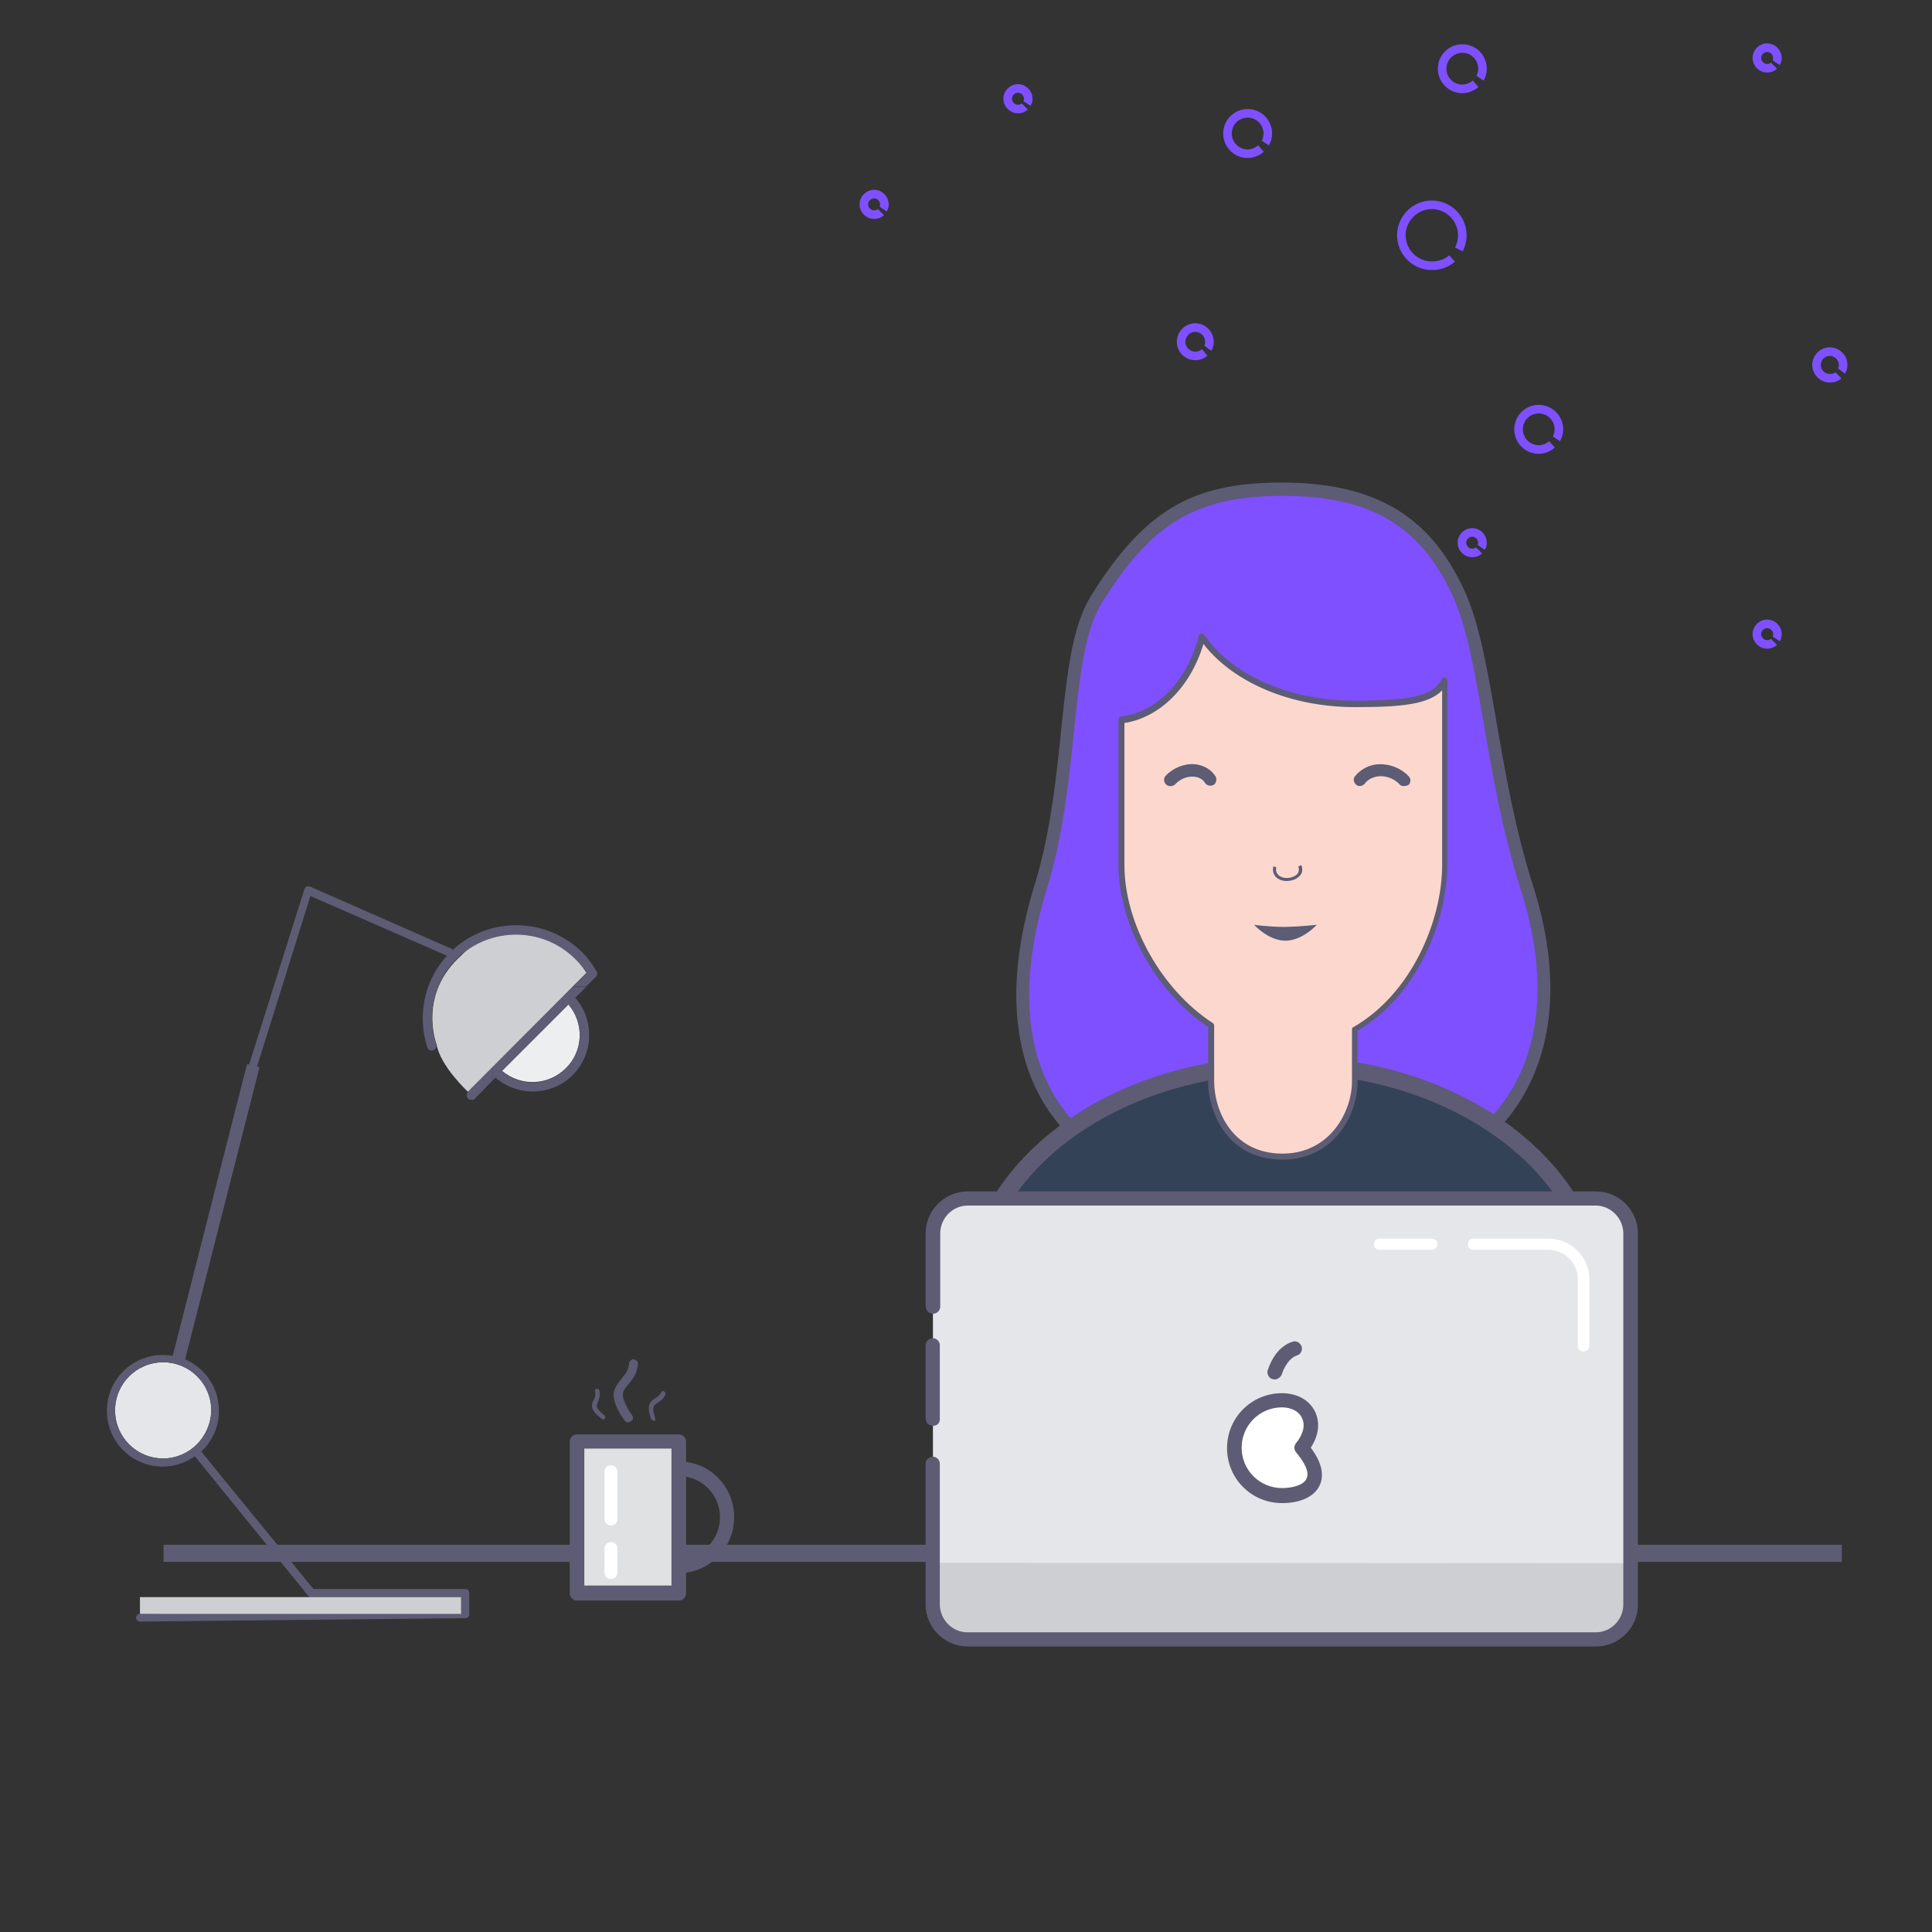 <?xml version="1.0" encoding="utf-8"?>
<!-- Generator: Adobe Illustrator 19.0.0, SVG Export Plug-In . SVG Version: 6.00 Build 0)  -->
<svg version="1.1" id="Calque_1" xmlns="http://www.w3.org/2000/svg" xmlns:xlink="http://www.w3.org/1999/xlink" x="0px" y="0px"
	 viewBox="-80 172 450 450" style="enable-background:new -80 172 450 450;" xml:space="preserve">
<rect x="-80" y="172" width="450" height="450" fill="#333333" stroke="none"/>
<style type="text/css">
	.st0{fill:none;stroke:#5D5C74;stroke-width:4;stroke-miterlimit:10;}
	.st1{fill:#7E50FF;stroke:#5D5C74;stroke-width:3;stroke-miterlimit:10;}
	.st2{fill:#5C5C74;}
	.st3{fill:#344258;stroke:#5D5C74;stroke-width:4;stroke-miterlimit:10;}
	.st4{fill:#FBD7CE;}
	.st5{fill:#E4E6E9;}
	.st6{fill:#CDCFD2;}
	.st7{fill:#5D5C74;}
	.st8{fill:#FFFFFF;}
	.st9{fill:#DFE1E2;}
	.st10{fill:#EDEEEF;}
	.st11{fill:none;stroke:#5D5C74;stroke-width:3;stroke-miterlimit:10;}
	.st12{fill:none;stroke:#7E50FF;stroke-width:2;stroke-miterlimit:10;}
</style>
<line id="XMLID_2254_" class="st0" x1="-41.9" y1="533.8" x2="349" y2="533.8"/>
<path id="XMLID_2253_" class="st1" d="M275.6,378.6c13.2,41.1-6.3,72.3-56.9,72.3c-53.5,0-69-31.1-56.3-72.3
	c8-26,4.9-54.3,13.1-67.2c11.5-18.3,22.1-25.4,43.2-25.4c19.9,0,32.8,6.3,41,24.1C266.4,324.6,267.1,351.9,275.6,378.6z"/>
<path id="XMLID_2249_" class="st2" d="M218.4,450.9c-25.2,0-43-6.7-52.9-20.1c-9.5-12.8-10.9-31.2-4.1-53.2
	c3.7-12.1,5-24.8,6.2-36.1c1.4-13,2.5-24.3,7-31.4c12.1-19.2,23.1-25.7,43.8-25.7c21.3,0,33.7,7.3,41.6,24.5
	c3.4,7.4,5.3,18.1,7.4,30.4c2,11.8,4.4,25.1,8.6,38.2c6.7,20.9,5.1,38.9-4.5,52.1C261.3,443.5,243,450.9,218.4,450.9z M218.4,285.9
	c-20.1,0-30.9,6.3-42.6,25c-4.2,6.8-5.4,17.9-6.8,30.7c-1.2,11.3-2.5,24.1-6.3,36.3c-6.6,21.6-5.2,39.5,3.9,51.9
	c9.6,12.9,27,19.5,51.7,19.5c24.1,0,42.1-7.1,51.9-20.6c9.4-12.8,10.8-30.4,4.3-50.8c-4.2-13.2-6.5-26.6-8.6-38.4
	c-2.1-12.2-4-22.8-7.3-30.1C251,293,239,285.9,218.4,285.9z"/>
<path id="XMLID_2248_" class="st3" d="M146.4,474.8c0-30.3,32.6-54.8,72.9-54.8s72.9,24.5,72.9,54.8"/>
<path id="XMLID_2243_" class="st4" d="M235.6,336.5c-15.6,0-29.2-6.4-35.6-15.6c-2.6,10.4-9.9,18.2-18.7,19.3c0,9.8,0,25.3,0,33.8
	c0,13,8.1,29.2,20.9,37.4v13c0,7.3,4.6,17.5,16.6,17.5c11.7,0,16.9-10.2,16.9-17.5v-12.1c13.6-7.8,20.9-24.8,20.9-38.3
	c0-13,0-42.6,0-42.6c0-0.1,0-0.2,0-0.3C254.4,335.4,248.9,336.5,235.6,336.5z"/>
<path id="XMLID_2240_" class="st2" d="M218.7,442.1c-12.7,0-17.3-10.9-17.3-18.2v-12.7c-12.1-8-20.9-23.8-20.9-37.8v-33.8
	c0-0.4,0.3-0.7,0.6-0.7c8.4-1,15.5-8.4,18.1-18.8c0.1-0.3,0.3-0.5,0.6-0.5c0.3,0,0.5,0.1,0.7,0.3c6.6,9.5,20,15.3,35,15.3
	c13.6,0,18.3-1.2,20.3-5c0.1-0.3,0.5-0.4,0.8-0.4c0.3,0.1,0.5,0.4,0.5,0.7v0.3v42.6c0,12.7-6.6,30.2-20.9,38.7v11.7
	C236.3,431.5,230.8,442.1,218.7,442.1z M181.9,340.4v33.1c0,13.7,8.7,29.1,20.6,36.8c0.2,0.1,0.3,0.4,0.3,0.6v13
	c0,6.7,4.2,16.8,15.9,16.8c11.1,0,16.2-9.8,16.2-16.8v-12.1c0-0.3,0.1-0.5,0.4-0.6c13.5-7.8,20.6-24.8,20.6-37.7v-40.7
	c-3.2,3.3-9.5,3.9-20.3,3.9c-14.8,0-28.2-5.6-35.3-14.7C197.3,332,190.2,339.1,181.9,340.4z"/>
<g id="XMLID_2238_">
	<path id="XMLID_2239_" class="st2" d="M226.7,387.4c0,0-3.3,3.7-7.3,3.7s-7.3-3.7-7.3-3.7s3.3,0.5,7.3,0.5
		C223.4,387.8,226.7,387.4,226.7,387.4z"/>
</g>
<g id="XMLID_2236_">
	<path id="XMLID_2237_" class="st2" d="M219.7,377.2h-0.1c-1.1,0-2.2-0.5-2.7-1.3c-0.4-0.6-0.5-1.4-0.3-2.1l0.7,0.2
		c-0.2,0.5-0.1,1.1,0.2,1.5c0.4,0.6,1.2,1,2.2,1c1.1,0,2.1-0.4,2.6-1.1c0.3-0.5,0.3-1,0.1-1.6l0.7-0.3c0.4,1,0.2,1.8-0.2,2.3
		C222.2,376.7,221,377.2,219.7,377.2z"/>
</g>
<path id="XMLID_2235_" class="st5" d="M299.9,459.3v86.3c0,4.5-3.6,8.1-8.1,8.1H145.4c-4.5,0-8.1-3.6-8.1-8.1v-86.4
	c0-4.5,3.6-8.1,8.1-8.1h146.3C296.2,451.1,299.9,454.8,299.9,459.3"/>
<path id="XMLID_2234_" class="st6" d="M299.9,536.1v9.5c0,4.5-3.6,8.1-8.1,8.1H145.4c-4.5,0-8.1-3.6-8.1-8.1V536L299.9,536.1z"/>
<path id="XMLID_2233_" class="st7" d="M137.3,504.1c-1,0-1.7-0.8-1.7-1.7v-17.1c0-1,0.9-1.6,1.7-1.6c0.9,0,1.6,0.8,1.6,1.6v17.1
	C139,503.4,138.3,504.1,137.3,504.1"/>
<path id="XMLID_2232_" class="st7" d="M291.7,555.5H145.4c-5.4,0-9.8-4.4-9.8-9.8v-32.8c0-1,0.9-1.6,1.7-1.6c0.9,0,1.6,0.8,1.6,1.6
	v32.8c0,3.5,2.9,6.5,6.4,6.5h146.4c3.5,0,6.4-2.9,6.4-6.5v-86.4c0-3.5-2.9-6.5-6.4-6.5H145.4c-3.5,0-6.4,2.9-6.4,6.5v17
	c0,1-0.8,1.7-1.7,1.7s-1.7-0.8-1.7-1.7v-17c0-5.4,4.4-9.8,9.8-9.8h146.3c5.4,0,9.8,4.4,9.8,9.8v86.3
	C301.6,551,297.2,555.5,291.7,555.5"/>
<path id="XMLID_2228_" class="st8" d="M288.8,486.8c-0.8,0-1.3-0.6-1.3-1.3v-15.6c0-3.7-3.1-6.8-6.8-6.8h-17.5
	c-0.8,0-1.3-0.6-1.3-1.3c0-0.8,0.6-1.3,1.3-1.3h17.5c5.3,0,9.5,4.3,9.5,9.5v15.6C290.2,486.1,289.6,486.8,288.8,486.8 M253.5,463.1
	h-12.2c-0.8,0-1.3-0.6-1.3-1.3c0-0.8,0.6-1.3,1.3-1.3h12.2c0.8,0,1.3,0.6,1.3,1.3C254.9,462.4,254.3,463.1,253.5,463.1 M223.3,509.3
	c6.4,7.6,1.5,11.1-4.6,11.1s-11.1-5-11.1-11.1c0-6.1,5-11.1,11.1-11.1C224.8,498.2,227.7,503.8,223.3,509.3"/>
<path id="XMLID_2224_" class="st7" d="M218.6,499.8c-5.2,0-9.4,4.2-9.4,9.4c0,5.2,4.2,9.4,9.4,9.4c2.9,0,5.2-0.9,5.7-2.2
	c0.7-1.3-0.2-3.5-2.4-6.1c-0.5-0.6-0.6-1.5,0-2.2c1.7-2.1,2.2-4.3,1.3-5.9C222.6,500.8,220.8,499.8,218.6,499.8 M218.6,522.1
	c-7.1,0-12.8-5.7-12.8-12.8s5.7-12.8,12.8-12.8c3.5,0,6.4,1.6,7.7,4.3c1.2,2.5,0.9,5.5-1,8.4c2.5,3.3,3.2,6.3,2.1,8.7
	C226.2,520.6,222.9,522.1,218.6,522.1"/>
<path id="XMLID_2222_" class="st7" d="M216.9,493.3c-1,0-1.7-0.8-1.7-1.7c0-0.2,0-0.3,0.1-0.5s1.5-5.3,5.8-6.6
	c0.9-0.3,1.8,0.3,2.1,1.2c0.2,0.9-0.3,1.8-1.1,2c-2.4,0.8-3.5,4.2-3.5,4.3C218.3,492.8,217.6,493.3,216.9,493.3"/>
<path id="XMLID_2217_" class="st9" d="M54.4,543.1H78v-35.3H54.3L54.4,543.1L54.4,543.1z"/>
<path id="XMLID_2213_" class="st7" d="M56.1,541.3h20.3v-31.9H56.1V541.3z M78.1,544.8H54.4c-1,0-1.7-0.8-1.7-1.7v-35.3
	c0-1,0.8-1.7,1.7-1.7h23.7c1,0,1.7,0.8,1.7,1.7v35.3C79.8,544,79.1,544.8,78.1,544.8z"/>
<path id="XMLID_2208_" class="st7" d="M78.1,538.4c-1,0-1.7-0.8-1.7-1.7c0-1,0.8-1.7,1.7-1.7c5.3,0,9.6-4.3,9.6-9.6
	s-4.3-9.6-9.6-9.6c-1,0-1.7-0.8-1.7-1.7c0-1,0.8-1.7,1.7-1.7c7.2,0,12.9,5.8,12.9,13C91,532.6,85.2,538.4,78.1,538.4 M66.3,503.3
	c-0.3,0-0.6-0.1-0.8-0.4c-0.3-0.4-3.1-4.2-2.5-6.8c0.3-1.1,1-2,1.7-2.9c0.9-1.1,1.7-2,1.8-3.6c0.1-0.6,0.6-1,1.1-1
	c0.6,0.1,1,0.6,1,1.1c-0.2,2.3-1.3,3.6-2.3,4.8c-0.6,0.7-1.1,1.3-1.2,2c-0.3,1.3,1.3,4,2.1,5.1c0.4,0.5,0.3,1.1-0.2,1.4
	C66.7,503.2,66.5,503.3,66.3,503.3 M60.5,502.6c-0.1,0-0.2,0-0.3-0.1c-0.2-0.2-2.1-1.4-2.3-2.8c-0.1-0.6,0.1-1.1,0.4-1.6
	c0.3-0.7,0.5-1.2,0.3-2c-0.1-0.3,0.1-0.6,0.4-0.6c0.3-0.1,0.6,0.1,0.6,0.4c0.3,1.1-0.1,1.9-0.3,2.6c-0.2,0.4-0.3,0.8-0.3,1.1
	c0.1,0.6,1.1,1.5,1.8,2.1c0.2,0.2,0.3,0.5,0.1,0.7C60.8,502.5,60.7,502.6,60.5,502.6 M72.1,502.8c-0.2,0-0.4-0.1-0.5-0.4
	s-0.9-2.5-0.2-3.6c0.3-0.5,0.8-0.9,1.2-1.1c0.6-0.4,1.1-0.7,1.4-1.4c0.1-0.3,0.4-0.4,0.7-0.2c0.2,0.1,0.4,0.4,0.3,0.7
	c-0.5,1.1-1.2,1.5-1.8,1.9c-0.4,0.3-0.8,0.5-0.9,0.8c-0.3,0.6,0,1.9,0.3,2.8c0.1,0.3,0,0.6-0.3,0.7h-0.2"/>
<path id="XMLID_2205_" class="st8" d="M62.3,527.3c-0.8,0-1.5-0.6-1.5-1.5v-11c0-0.8,0.6-1.5,1.5-1.5s1.5,0.6,1.5,1.5v11
	C63.8,526.6,63.2,527.3,62.3,527.3C62.3,527.4,62.3,527.4,62.3,527.3 M62.3,539.8c-0.8,0-1.5-0.6-1.5-1.5v-5.6
	c0-0.8,0.6-1.5,1.5-1.5s1.5,0.6,1.5,1.5v5.6C63.8,539.1,63.2,539.8,62.3,539.8"/>
<path id="XMLID_2204_" class="st6" d="M56.6,398.6L29,426.3c0,0-6.4-5.9-7.3-11c0,0-4.6-11.7,5.9-20.9c0,0,6.1-7.2,18.8-4.1
	C46.3,390.4,53.3,392.6,56.6,398.6z"/>
<path id="XMLID_2203_" class="st7" d="M-9.1,379.1c0.1-0.3,0.3-0.5,0.5-0.6s0.5-0.1,0.8,0l33,14.5c0.1,0.1,0.2,0.1,0.3,0.2
	c8.5-7.8,21.8-7.6,30.1,0.6c1.3,1.3,2.3,2.7,3.2,4.2l0,0c0.4,0.4,0.4,1.1,0,1.5l-2.3,2.3h-3.1l3.2-3.2c-0.7-1.1-1.6-2.2-2.6-3.2
	c-7.6-7.6-20-7.6-27.7,0c-5.4,5.4-6.9,13.1-4.7,19.9l0,0c0.1,0.4,0,0.8-0.3,1.1c-0.4,0.4-1.1,0.4-1.5,0c-0.1-0.1-0.1-0.1-0.1-0.2
	c0,0,0,0-0.1,0v-0.1c0-0.1,0-0.1-0.1-0.2c-2.3-7.2-0.8-15.4,4.6-21.3l-31.8-13.9l-12.8,40.9h-2L-9.1,379.1z"/>
<path id="XMLID_2202_" class="st7" d="M-7.5,544c-0.3,0-0.5-0.1-0.7-0.3L-29.9,517h2.4L-7,542.1h35.4c0.5,0,0.9,0.4,0.9,0.9v5
	c0,0.5-0.4,0.9-0.9,0.9l-75.8,0.8l0,0c-0.5,0-0.9-0.4-0.9-0.9s0.4-0.9,0.9-0.9l74.8-0.8V544H-7.5z"/>
<path id="XMLID_2201_" class="st7" d="M30.6,427.9c-0.4,0.4-1.1,0.4-1.6,0c-0.4-0.4-0.4-1.1,0-1.6l5.7-5.7v3.1L30.6,427.9z"/>
<path id="XMLID_2200_" class="st10" d="M51.8,420.8c-4.1,4.1-10.5,4.3-14.9,0.6l15.5-15.5C56.1,410.3,55.9,416.8,51.8,420.8z"/>
<path id="XMLID_2197_" class="st7" d="M56.5,401.9h-3.1l-18.7,18.7v3.1l0.7-0.7c5.2,4.5,13.1,4.3,18-0.6s5.1-12.8,0.6-18L56.5,401.9
	z M52.4,406c3.7,4.3,3.5,10.8-0.6,14.9c-4.1,4.1-10.5,4.3-14.9,0.6L52.4,406z"/>
<path id="XMLID_2196_" class="st5" d="M-42,511.7c-6.2,0-11.2-5-11.2-11.2s5-11.2,11.2-11.2s11.2,5,11.2,11.2
	C-30.9,506.7-35.9,511.7-42,511.7z"/>
<path id="XMLID_2123_" class="st7" d="M-29.9,517h2.4l-5.6-6.9c2.5-2.4,4.1-5.7,4.1-9.5c0-5.6-3.5-10.3-8.4-12.2l1.5-4.9h-2
	l-1.4,4.4c-0.9-0.2-1.9-0.3-2.8-0.3c-7.2,0-13,5.8-13,13s5.8,13,13,13c2.8,0,5.3-0.9,7.5-2.4L-29.9,517z M-42,511.7
	c-6.2,0-11.2-5-11.2-11.2s5-11.2,11.2-11.2s11.2,5,11.2,11.2C-30.9,506.7-35.9,511.7-42,511.7z"/>
<rect id="XMLID_2119_" x="-47.4" y="544" class="st6" width="74.8" height="3.9"/>
<line id="XMLID_2118_" class="st11" x1="-38.5" y1="488.9" x2="-21" y2="420.2"/>
<g id="XMLID_2109_">
	<path id="XMLID_2113_" class="st2" d="M192.6,355.1c-0.4,0-0.7-0.1-1-0.4c-0.6-0.5-0.6-1.5-0.1-2c1.8-1.9,4.4-2.9,6.8-2.7
		c2,0.2,3.8,1.2,4.8,2.8c0.4,0.7,0.2,1.6-0.4,2c-0.7,0.4-1.6,0.2-2-0.4c-0.5-0.9-1.5-1.4-2.6-1.5c-1.6-0.1-3.2,0.5-4.4,1.8
		C193.4,355,193,355.1,192.6,355.1z"/>
</g>
<g id="XMLID_1696_">
	<path id="XMLID_2072_" class="st2" d="M247,355.1c-0.4,0-0.8-0.1-1-0.4c-1.2-1.3-3-2-4.7-1.9c-1.4,0.1-2.7,0.7-3.4,1.7
		c-0.5,0.6-1.4,0.8-2,0.3s-0.8-1.4-0.3-2c1.3-1.6,3.3-2.7,5.5-2.8c2.6-0.1,5.2,0.9,7,2.8c0.6,0.6,0.5,1.5,0,2
		C247.7,355,247.3,355.1,247,355.1z"/>
</g>
<path id="XMLID_2363_" class="st12" d="M200.6,254.1c-0.6,0.5-1.3,0.8-2.2,0.8c-1.8,0-3.3-1.5-3.3-3.3c0-1.8,1.5-3.3,3.3-3.3
	s3.3,1.5,3.3,3.3c0,0.6-0.1,1.1-0.4,1.5"/>
<path id="XMLID_2366_" class="st12" d="M348.2,259.4c-0.5,0.5-1.2,0.7-2,0.7c-1.7,0-3.1-1.4-3.1-3.1c0-1.7,1.4-3.1,3.1-3.1
	s3.1,1.4,3.1,3.1c0,0.5-0.1,1-0.4,1.4"/>
<path id="XMLID_958_" class="st12" d="M258.2,232.2c-1.2,1.1-2.9,1.7-4.7,1.7c-3.9,0-7.1-3.2-7.1-7.1s3.2-7.1,7.1-7.1
	s7.1,3.2,7.1,7.1c0,1.2-0.3,2.3-0.8,3.3"/>
<path id="XMLID_956_" class="st12" d="M263.7,191.5c-0.8,0.7-1.9,1.2-3.1,1.2c-2.6,0-4.7-2.1-4.7-4.7s2.1-4.7,4.7-4.7
	s4.7,2.1,4.7,4.7c0,0.8-0.2,1.6-0.6,2.2"/>
<path id="XMLID_955_" class="st12" d="M264.5,300.2c-0.4,0.4-1,0.6-1.6,0.6c-1.3,0-2.4-1.1-2.4-2.4c0-1.3,1.1-2.4,2.4-2.4
	s2.4,1.1,2.4,2.4c0,0.4-0.1,0.8-0.3,1.1"/>
<path id="XMLID_954_" class="st12" d="M213.7,206.6c-0.8,0.7-1.9,1.2-3.1,1.2c-2.6,0-4.7-2.1-4.7-4.7c0-2.6,2.1-4.7,4.7-4.7
	s4.7,2.1,4.7,4.7c0,0.8-0.2,1.6-0.6,2.2"/>
<path id="XMLID_953_" class="st12" d="M281.5,275.5c-0.8,0.7-1.9,1.2-3.1,1.2c-2.6,0-4.7-2.1-4.7-4.7s2.1-4.7,4.7-4.7
	s4.7,2.1,4.7,4.7c0,0.8-0.2,1.6-0.6,2.2"/>
<path id="XMLID_952_" class="st12" d="M333.2,187.3c-0.4,0.4-1,0.6-1.6,0.6c-1.3,0-2.4-1.1-2.4-2.4s1.1-2.4,2.4-2.4s2.4,1.1,2.4,2.4
	c0,0.4-0.1,0.8-0.3,1.1"/>
<path id="XMLID_951_" class="st12" d="M125.2,221.4c-0.4,0.4-1,0.6-1.6,0.6c-1.3,0-2.4-1.1-2.4-2.4c0-1.3,1.1-2.4,2.4-2.4
	s2.4,1.1,2.4,2.4c0,0.4-0.1,0.8-0.3,1.1"/>
<path id="XMLID_950_" class="st12" d="M158.7,196.8c-0.4,0.4-1,0.6-1.6,0.6c-1.3,0-2.4-1.1-2.4-2.4s1.1-2.4,2.4-2.4s2.4,1.1,2.4,2.4
	c0,0.4-0.1,0.8-0.3,1.1"/>
<path id="XMLID_949_" class="st12" d="M333.2,321.5c-0.4,0.4-1,0.6-1.6,0.6c-1.3,0-2.4-1.1-2.4-2.4s1.1-2.4,2.4-2.4s2.4,1.1,2.4,2.4
	c0,0.4-0.1,0.8-0.3,1.1"/>
</svg>
